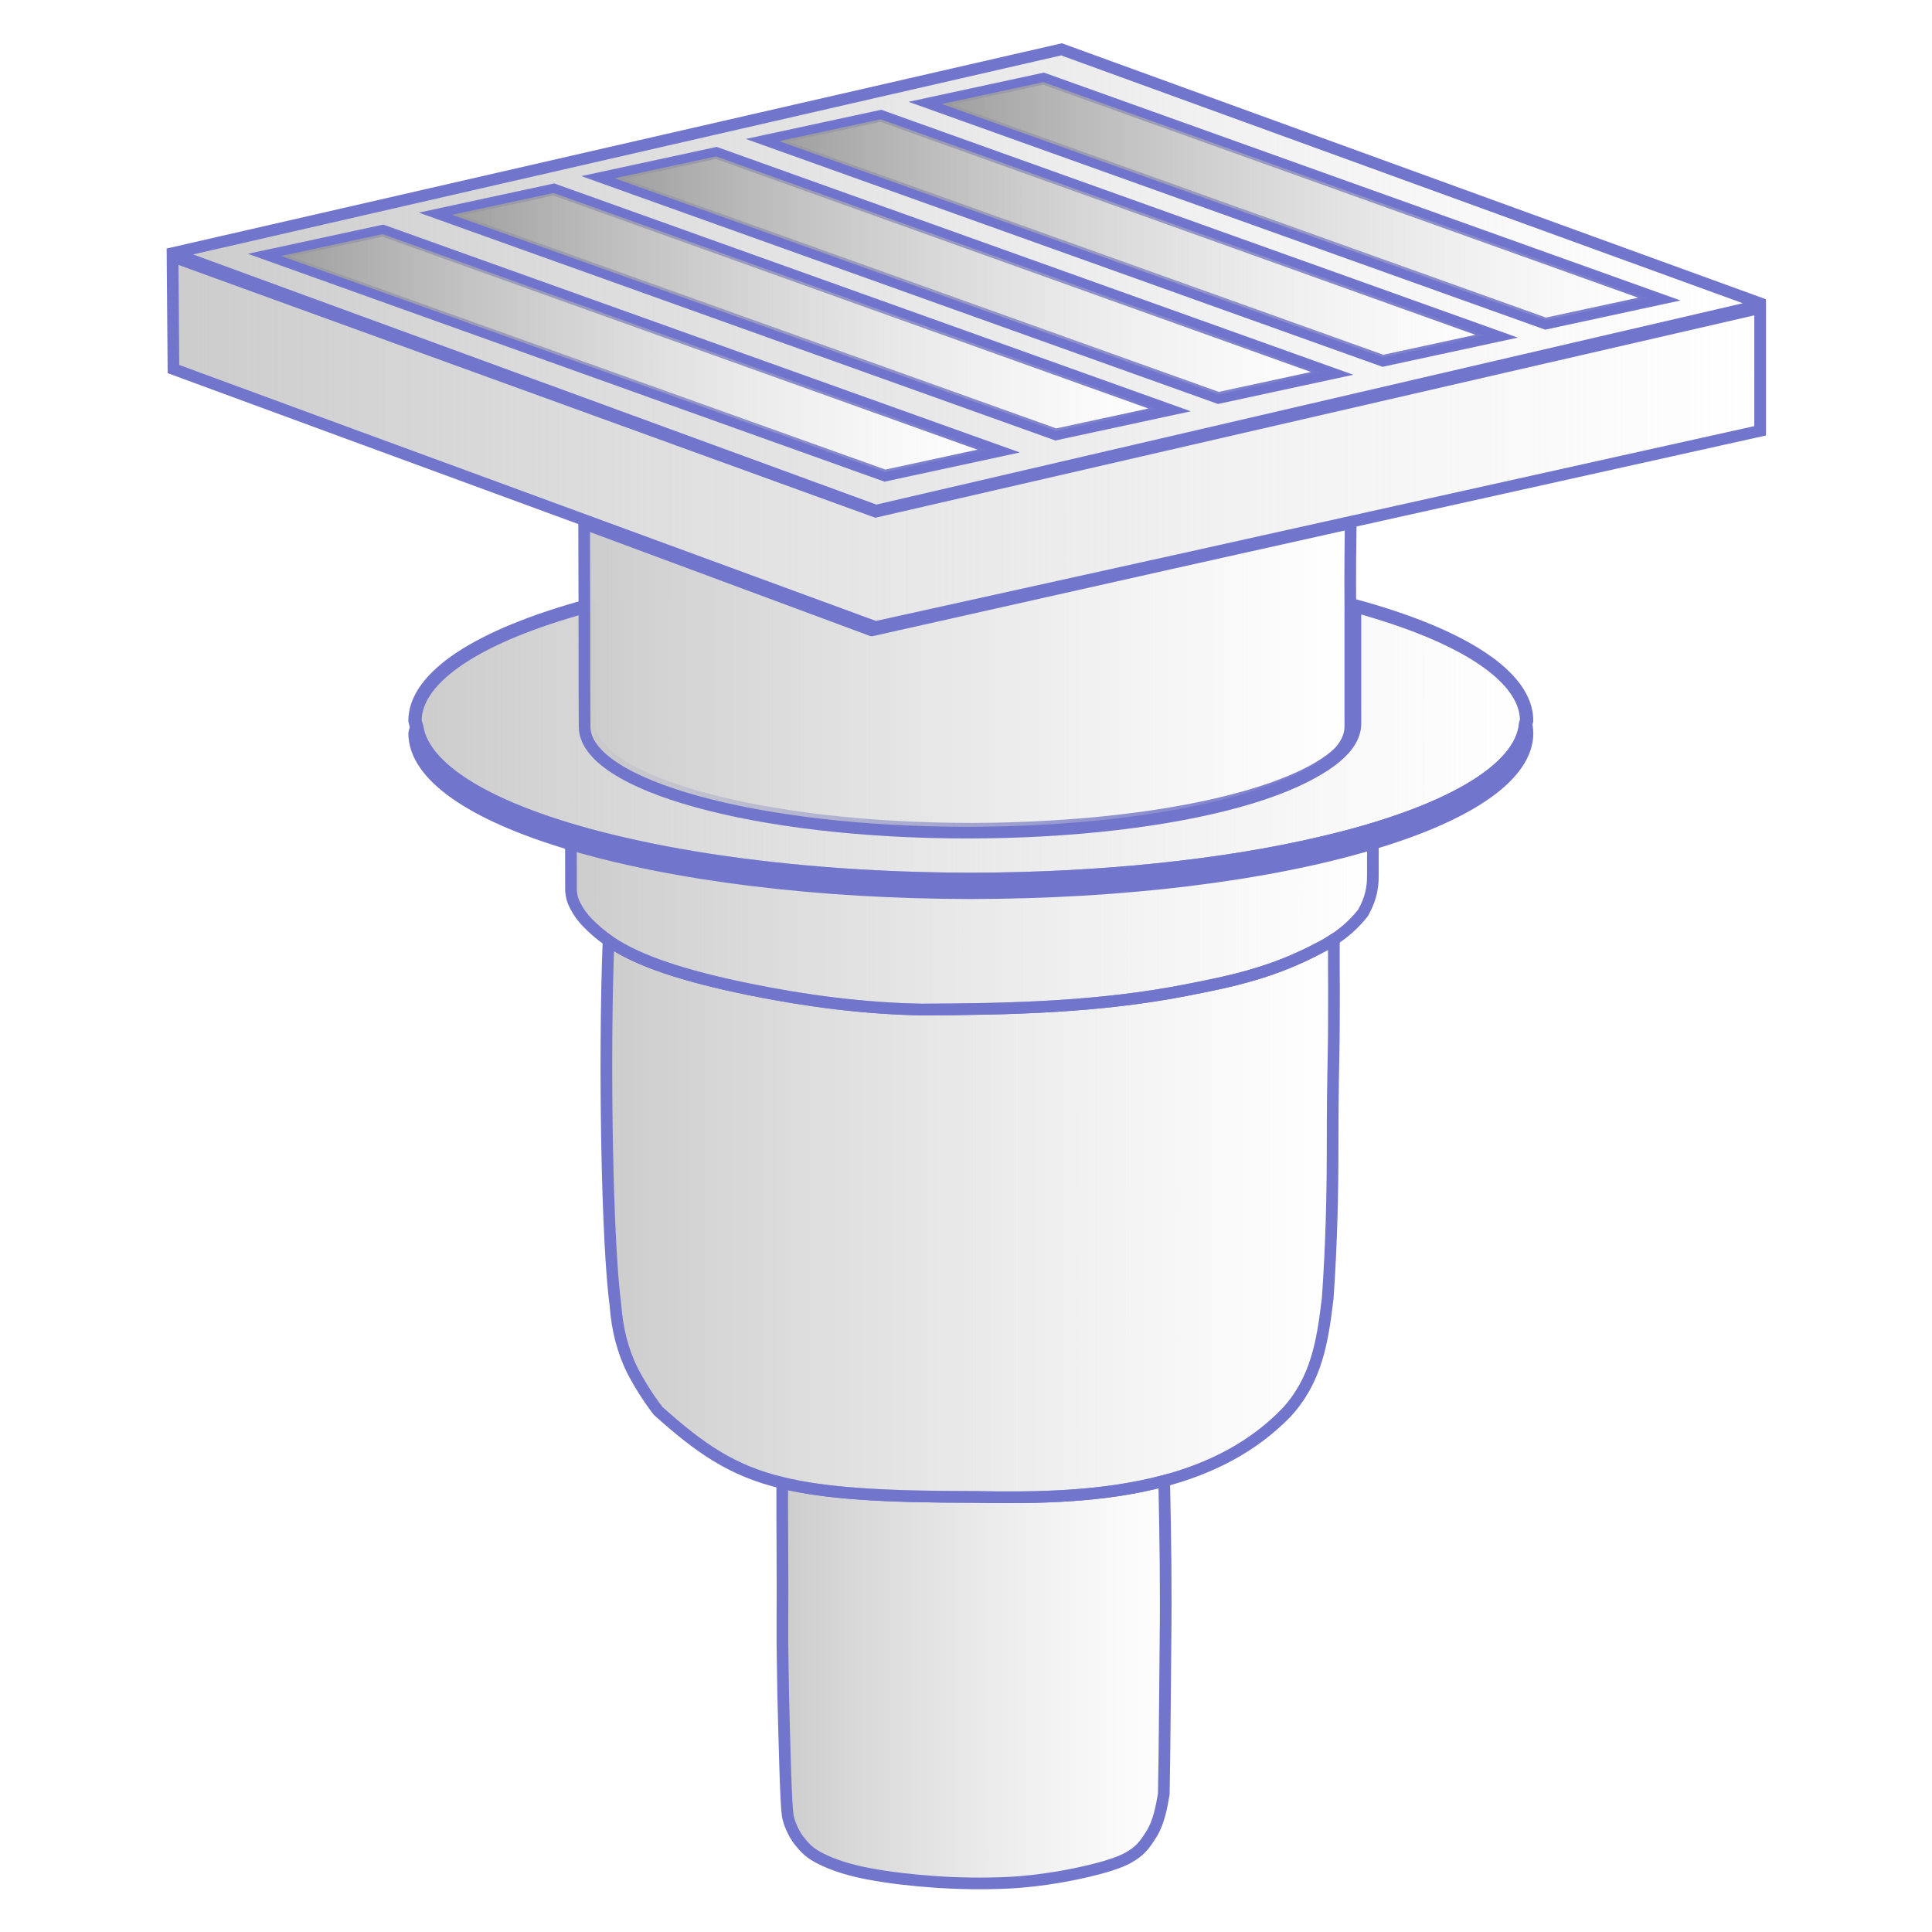 <?xml version="1.0" encoding="UTF-8" standalone="no"?>
<!-- Created with Inkscape (http://www.inkscape.org/) -->

<svg
   width="203mm"
   height="203mm"
   viewBox="0 0 203 203"
   version="1.1"
   id="svg1"
   xmlns:inkscape="http://www.inkscape.org/namespaces/inkscape"
   xmlns:sodipodi="http://sodipodi.sourceforge.net/DTD/sodipodi-0.dtd"
   xmlns:xlink="http://www.w3.org/1999/xlink"
   xmlns="http://www.w3.org/2000/svg"
   xmlns:svg="http://www.w3.org/2000/svg">
  <sodipodi:namedview
     id="namedview1"
     pagecolor="#ffffff"
     bordercolor="#666666"
     borderopacity="1.0"
     inkscape:showpageshadow="2"
     inkscape:pageopacity="0.0"
     inkscape:pagecheckerboard="0"
     inkscape:deskcolor="#d1d1d1"
     inkscape:document-units="mm"
     showguides="true">
    <inkscape:page
       x="0"
       y="0"
       width="203"
       height="203"
       id="page1"
       margin="0 0 100.233"
       bleed="0"
       inkscape:export-filename="traps2.svg"
       inkscape:export-xdpi="300"
       inkscape:export-ydpi="300" />
  </sodipodi:namedview>
  <defs
     id="defs1">
    <linearGradient
       inkscape:collect="always"
       xlink:href="#linearGradient461"
       id="linearGradient462"
       x1="99.566"
       y1="179.687"
       x2="123.199"
       y2="179.687"
       gradientUnits="userSpaceOnUse"
       gradientTransform="matrix(1.752,0,0,1.752,-92.677,-138.162)" />
    <linearGradient
       id="linearGradient461"
       inkscape:collect="always">
      <stop
         style="stop-color:#cccccc;stop-opacity:1;"
         offset="0"
         id="stop461" />
      <stop
         style="stop-color:#dbdbdb;stop-opacity:0;"
         offset="1"
         id="stop462" />
    </linearGradient>
    <linearGradient
       inkscape:collect="always"
       xlink:href="#linearGradient461"
       id="linearGradient460"
       x1="89.02"
       y1="151.919"
       x2="133.158"
       y2="151.919"
       gradientUnits="userSpaceOnUse"
       gradientTransform="matrix(1.752,0,0,1.752,-92.677,-138.162)" />
    <linearGradient
       inkscape:collect="always"
       xlink:href="#linearGradient461"
       id="linearGradient464"
       x1="86.893"
       y1="134.393"
       x2="135.497"
       y2="134.393"
       gradientUnits="userSpaceOnUse"
       gradientTransform="matrix(1.752,0,0,1.752,-92.677,-138.162)" />
    <linearGradient
       inkscape:collect="always"
       xlink:href="#linearGradient461"
       id="linearGradient475"
       x1="77.393"
       y1="127.343"
       x2="144.866"
       y2="127.343"
       gradientUnits="userSpaceOnUse"
       gradientTransform="matrix(1.752,0,0,1.752,-92.677,-138.162)" />
    <linearGradient
       inkscape:collect="always"
       xlink:href="#linearGradient461"
       id="linearGradient473"
       x1="77.391"
       y1="123.399"
       x2="144.863"
       y2="123.399"
       gradientUnits="userSpaceOnUse"
       gradientTransform="matrix(1.752,0,0,1.752,-92.677,-138.162)" />
    <linearGradient
       inkscape:collect="always"
       xlink:href="#linearGradient461"
       id="linearGradient469"
       x1="22.93"
       y1="176.157"
       x2="69.407"
       y2="176.157"
       gradientUnits="userSpaceOnUse"
       gradientTransform="matrix(1.752,0,0,1.752,20.769,-237.374)" />
    <linearGradient
       inkscape:collect="always"
       xlink:href="#linearGradient461"
       id="linearGradient477"
       x1="63.156"
       y1="95.659"
       x2="158.596"
       y2="95.659"
       gradientUnits="userSpaceOnUse"
       gradientTransform="matrix(1.752,0,0,1.752,-92.677,-138.162)" />
    <linearGradient
       inkscape:collect="always"
       xlink:href="#linearGradient461"
       id="linearGradient471"
       x1="63.156"
       y1="105.324"
       x2="158.594"
       y2="105.324"
       gradientUnits="userSpaceOnUse"
       gradientTransform="matrix(1.755,0,0,1.752,-93.076,-138.156)" />
    <linearGradient
       inkscape:collect="always"
       xlink:href="#linearGradient478"
       id="linearGradient479"
       x1="107.941"
       y1="90.929"
       x2="153.152"
       y2="90.929"
       gradientUnits="userSpaceOnUse"
       gradientTransform="matrix(1.752,0,0,1.752,-92.677,-138.162)" />
    <linearGradient
       id="linearGradient478"
       inkscape:collect="always">
      <stop
         style="stop-color:#999999;stop-opacity:1;"
         offset="0"
         id="stop478" />
      <stop
         style="stop-color:#dbdbdb;stop-opacity:0;"
         offset="1"
         id="stop479" />
    </linearGradient>
    <linearGradient
       inkscape:collect="always"
       xlink:href="#linearGradient478"
       id="linearGradient488"
       gradientUnits="userSpaceOnUse"
       x1="98.181"
       y1="93.158"
       x2="143.393"
       y2="93.158"
       gradientTransform="matrix(1.752,0,0,1.752,-92.677,-138.162)" />
    <linearGradient
       inkscape:collect="always"
       xlink:href="#linearGradient478"
       id="linearGradient483"
       x1="88.314"
       y1="95.385"
       x2="133.526"
       y2="95.385"
       gradientUnits="userSpaceOnUse"
       gradientTransform="matrix(1.752,0,0,1.752,-92.677,-138.162)" />
    <linearGradient
       inkscape:collect="always"
       xlink:href="#linearGradient478"
       id="linearGradient485"
       x1="78.566"
       y1="97.577"
       x2="123.777"
       y2="97.577"
       gradientUnits="userSpaceOnUse"
       gradientTransform="matrix(1.752,0,0,1.752,-92.677,-138.162)" />
    <linearGradient
       inkscape:collect="always"
       xlink:href="#linearGradient478"
       id="linearGradient487"
       x1="68.315"
       y1="100.045"
       x2="113.526"
       y2="100.045"
       gradientUnits="userSpaceOnUse"
       gradientTransform="matrix(1.752,0,0,1.752,-92.677,-138.162)" />
  </defs>
  <g
     inkscape:label="Layer 1"
     inkscape:groupmode="layer"
     id="layer1">
    <path
       d="m 122.325,155.594 c -6.434,1.724 -13.482,1.814 -19.887,1.692 -9.621,0 -15.679,-0.366 -20.249,-1.478 -0.011,4.985 0.059,9.924 0.02,15.02 -0.019,2.461 0.063,5.047 0.088,7.441 0.123,4.717 0.268,11.056 0.461,12.43 0.114,0.813 0.655,2.001 1.163,2.649 0.699,0.89 1.135,1.322 2.134,1.853 1.57,0.835 3.488,1.361 5.236,1.687 2.352,0.439 4.573,0.676 6.96,0.846 2.536,0.18 5.16,0.21 7.699,0.091 1.804,-0.085 3.534,-0.305 5.315,-0.6 0.212,-0.035 5.339,-0.894 7.337,-2.06 1.126,-0.657 1.579,-1.157 2.406,-2.491 0.738,-1.19 1.034,-2.779 1.274,-4.159 0.104,-5.095 0.115,-10.656 0.177,-15.895 0.07,-5.961 -0.004,-10.68 -0.134,-17.023 z"
       style="fill:url(#linearGradient462);fill-opacity:1;fill-rule:evenodd;stroke:#7275cc;stroke-width:1.226;stroke-dasharray:none"
       id="path139" />
    <path
       d="m 140.151,98.712 c -0.414,0.273 -0.836,0.532 -1.277,0.757 -5.096,2.749 -9.485,3.637 -14.254,4.57 -9.143,1.784 -18.422,2.002 -27.722,2.036 -6.124,-0.104 -12.224,-0.907 -18.225,-2.133 -3.394,-0.693 -6.292,-1.434 -8.712,-2.253 -2.419,-0.819 -4.36,-1.718 -5.84,-2.726 -0.043,-0.029 -0.081,-0.064 -0.123,-0.093 -0.022,0.036 -0.042,0.055 -0.065,0.093 -0.478,12.69 -0.147,31.667 0.74,38.244 0.178,2.4 0.729,4.692 1.806,6.85 0.768,1.468 1.662,2.871 2.669,4.187 4.435,3.966 7.73,6.271 13.042,7.565 4.57,1.113 10.628,1.478 20.249,1.478 6.404,0.122 13.453,0.032 19.887,-1.692 4.793,-1.284 9.247,-3.47 12.833,-7.168 3.179,-3.453 3.807,-7.474 4.35,-12.054 0.406,-5.852 0.512,-10.967 0.512,-16.233 0,-3.223 0.026,-5.817 0.098,-9.331 0.046,-2.241 0.043,-4.764 0.043,-7.025 0,-1.768 -0.028,-3.272 0,-5.04 -0.004,-0.012 -0.007,-0.019 -0.009,-0.031 z"
       style="display:inline;fill:url(#linearGradient460);fill-opacity:1;fill-rule:evenodd;stroke:#7275cc;stroke-width:1.226;stroke-dasharray:none"
       id="path138" />
    <path
       d="m 144.193,88.574 c -4.123,1.238 -8.843,2.275 -13.973,3.089 -5.131,0.814 -10.672,1.403 -16.438,1.746 -3.844,0.229 -7.787,0.348 -11.774,0.35 -15.864,-0.009 -31.033,-1.86 -42.02,-5.13 l 0.01,4.999 c 0.032,0.276 0.07,0.553 0.148,0.819 0.078,0.267 0.192,0.521 0.32,0.768 0.342,0.655 0.785,1.257 1.308,1.779 0.678,0.695 1.426,1.32 2.223,1.875 0.042,0.029 0.081,0.064 0.123,0.093 2.96,2.016 7.763,3.592 14.552,4.979 6.001,1.226 12.101,2.029 18.225,2.133 9.301,-0.034 18.579,-0.252 27.722,-2.036 4.769,-0.933 9.158,-1.821 14.254,-4.57 0.442,-0.224 0.864,-0.484 1.277,-0.757 0.537,-0.354 1.054,-0.738 1.534,-1.166 0.557,-0.498 1.072,-1.043 1.537,-1.629 0.45,-0.835 0.752,-1.542 0.918,-2.509 0.127,-0.671 0.108,-1.205 0.114,-1.866 l -0.003,-1.456 c 0.02,-0.529 -0.022,-0.955 0.007,-1.408 -0.009,-0.076 -0.042,-0.077 -0.065,-0.105 z"
       style="display:inline;fill:url(#linearGradient464);fill-opacity:1;fill-rule:evenodd;stroke:#7275cc;stroke-width:1.226;stroke-dasharray:none"
       id="path137" />
    <path
       d="m 160.3,76.093 c -0.431,4.853 -8.235,9.411 -21.376,12.487 -10.395,2.453 -23.439,3.803 -36.92,3.82 C 88.63,92.382 75.682,91.055 65.323,88.638 52.347,85.627 44.508,81.172 43.792,76.4 c -0.077,0.224 -0.139,0.447 -0.185,0.672 0.028,4.313 5.899,8.455 16.381,11.558 4.12,1.226 8.828,2.253 13.941,3.058 6.817,1.073 14.351,1.752 22.169,1.984 1.954,0.058 3.927,0.088 5.91,0.089 15.95,-0.011 31.192,-1.883 42.185,-5.186 10.375,-3.097 16.182,-7.216 16.216,-11.503 -0.004,-0.326 -0.039,-0.653 -0.109,-0.979 z"
       style="display:inline;fill:url(#linearGradient475);stroke:#7275cc;stroke-width:1.401;stroke-linecap:round;stroke-linejoin:round;paint-order:stroke fill markers"
       id="path135" />
    <path
       d="m 142.329,63.648 c 0.002,0.455 -0.002,0.882 -9.1e-4,1.359 0.002,0.53 0,0.942 0,1.51 v 7.013 c 0,0.857 9.1e-4,1.202 9.1e-4,2.5 h -9.1e-4 c 0,2.408 -2.79,4.631 -7.484,6.453 -1.12,0.435 -2.345,0.846 -3.674,1.231 -0.431,0.125 -0.873,0.246 -1.324,0.366 -5.2,1.374 -11.726,2.357 -18.995,2.805 -2.807,0.173 -5.703,0.279 -8.698,0.281 -22.197,0.009 -40.222,-4.963 -40.279,-11.107 -0.022,-2.392 -0.021,-7.152 -0.022,-11.066 -1.75e-4,-0.481 -0.003,-0.911 -0.003,-1.36 -11.613,3.142 -18.208,7.508 -18.246,12.078 0.046,0.23 0.11,0.459 0.189,0.688 0.717,4.772 8.555,9.228 21.531,12.239 3.885,0.906 8.134,1.66 12.633,2.248 4.499,0.588 9.247,1.011 14.132,1.258 3.256,0.165 6.573,0.251 9.917,0.255 13.481,-0.018 26.525,-1.367 36.92,-3.82 13.142,-3.076 20.945,-7.634 21.376,-12.487 0.04,-0.127 0.075,-0.254 0.105,-0.381 -0.007,-4.558 -6.539,-8.916 -18.076,-12.063 z"
       style="display:inline;fill:url(#linearGradient473);stroke:#7275cc;stroke-width:1.401;stroke-linecap:round;stroke-linejoin:round;paint-order:stroke fill markers"
       id="path136" />
    <path
       d="M 141.923,54.975 123.102,59.17 91.594,66.237 61.378,55.021 c 1.82e-4,1.512 0.021,6.137 0.021,7.771 0,0.351 0.003,0.778 0.003,1.161 1.7e-5,0.449 0.003,0.879 0.003,1.36 7.48e-4,3.913 -4.16e-4,8.674 0.022,11.066 0.057,6.144 18.082,11.116 40.279,11.107 22.197,-0.009 40.176,-4.991 40.176,-11.135 h 9.1e-4 c 0,-1.298 -9.1e-4,-1.644 -9.1e-4,-2.5 v -7.013 c 0,-0.568 0.002,-0.98 0,-1.51 -0.001,-0.477 0.004,-0.904 9.1e-4,-1.359 -0.007,-1.907 -0.023,-3.824 9.1e-4,-5.699 z"
       style="fill:url(#linearGradient469);fill-opacity:1;stroke:#7275cc;stroke-width:1.226;stroke-linecap:round;stroke-linejoin:round;stroke-dasharray:none;stroke-opacity:1;paint-order:stroke fill markers"
       id="path127" />
    <path
       d="M 111.538,5.184 18.196,26.585 v 0.036 l 56.302,20.612 17.544,6.423 30.486,-7.084 62.404,-14.501 V 31.869 Z M 109.646,8.264 174.352,31.426 162.399,34.004 97.695,10.844 Z M 92.553,12.168 157.255,35.329 145.304,37.908 80.598,14.746 Z M 75.266,16.071 139.97,39.232 128.018,41.811 63.312,18.65 Z m -17.08,3.838 64.706,23.161 -11.013,2.376 -0.94,0.203 -0.917,-0.329 -63.787,-22.833 z m -17.959,4.325 57.828,20.7 6.878,2.462 -11.953,2.579 -11.018,-3.944 -53.685,-19.217 z"
       style="display:inline;fill:url(#linearGradient477);fill-opacity:1;fill-rule:evenodd;stroke:#7275cc;stroke-width:1.226;stroke-dasharray:none"
       id="path129" />
    <path
       d="m 18.13,26.96 0.095,11.818 18.052,6.641 25.503,9.366 30.214,11.096 31.539,-6.967 18.831,-4.185 42.579,-9.463 V 32.363 L 122.511,46.74 92.011,53.763 74.458,47.395 Z"
       style="display:inline;fill:url(#linearGradient471);fill-opacity:1;fill-rule:evenodd;stroke:#7275cc;stroke-width:1.227;stroke-dasharray:none"
       id="path128" />
    <path
       d="M 109.646,8.264 97.695,10.844 162.399,34.004 174.352,31.426 Z"
       style="fill:url(#linearGradient479);fill-rule:evenodd;stroke:#7174cc;stroke-width:0.701"
       id="path134" />
    <path
       d="m 92.553,12.168 -11.955,2.578 64.707,23.161 11.951,-2.579 z"
       style="fill:url(#linearGradient488);fill-rule:evenodd;stroke:#7174cc;stroke-width:0.701"
       id="path133" />
    <path
       d="M 75.266,16.071 63.312,18.65 128.018,41.811 139.97,39.232 Z"
       style="fill:url(#linearGradient483);fill-rule:evenodd;stroke:#7174cc;stroke-width:0.701"
       id="path132" />
    <path
       d="m 58.185,19.909 -11.951,2.579 63.787,22.833 0.917,0.329 0.94,-0.203 11.013,-2.376 z"
       style="fill:url(#linearGradient485);fill-rule:evenodd;stroke:#7174cc;stroke-width:0.701"
       id="path131" />
    <path
       d="m 40.227,24.234 -11.951,2.579 53.685,19.217 11.018,3.944 11.953,-2.579 -6.878,-2.462 z"
       style="fill:url(#linearGradient487);fill-rule:evenodd;stroke:#7174cc;stroke-width:0.701"
       id="path130" />
  </g>
</svg>
